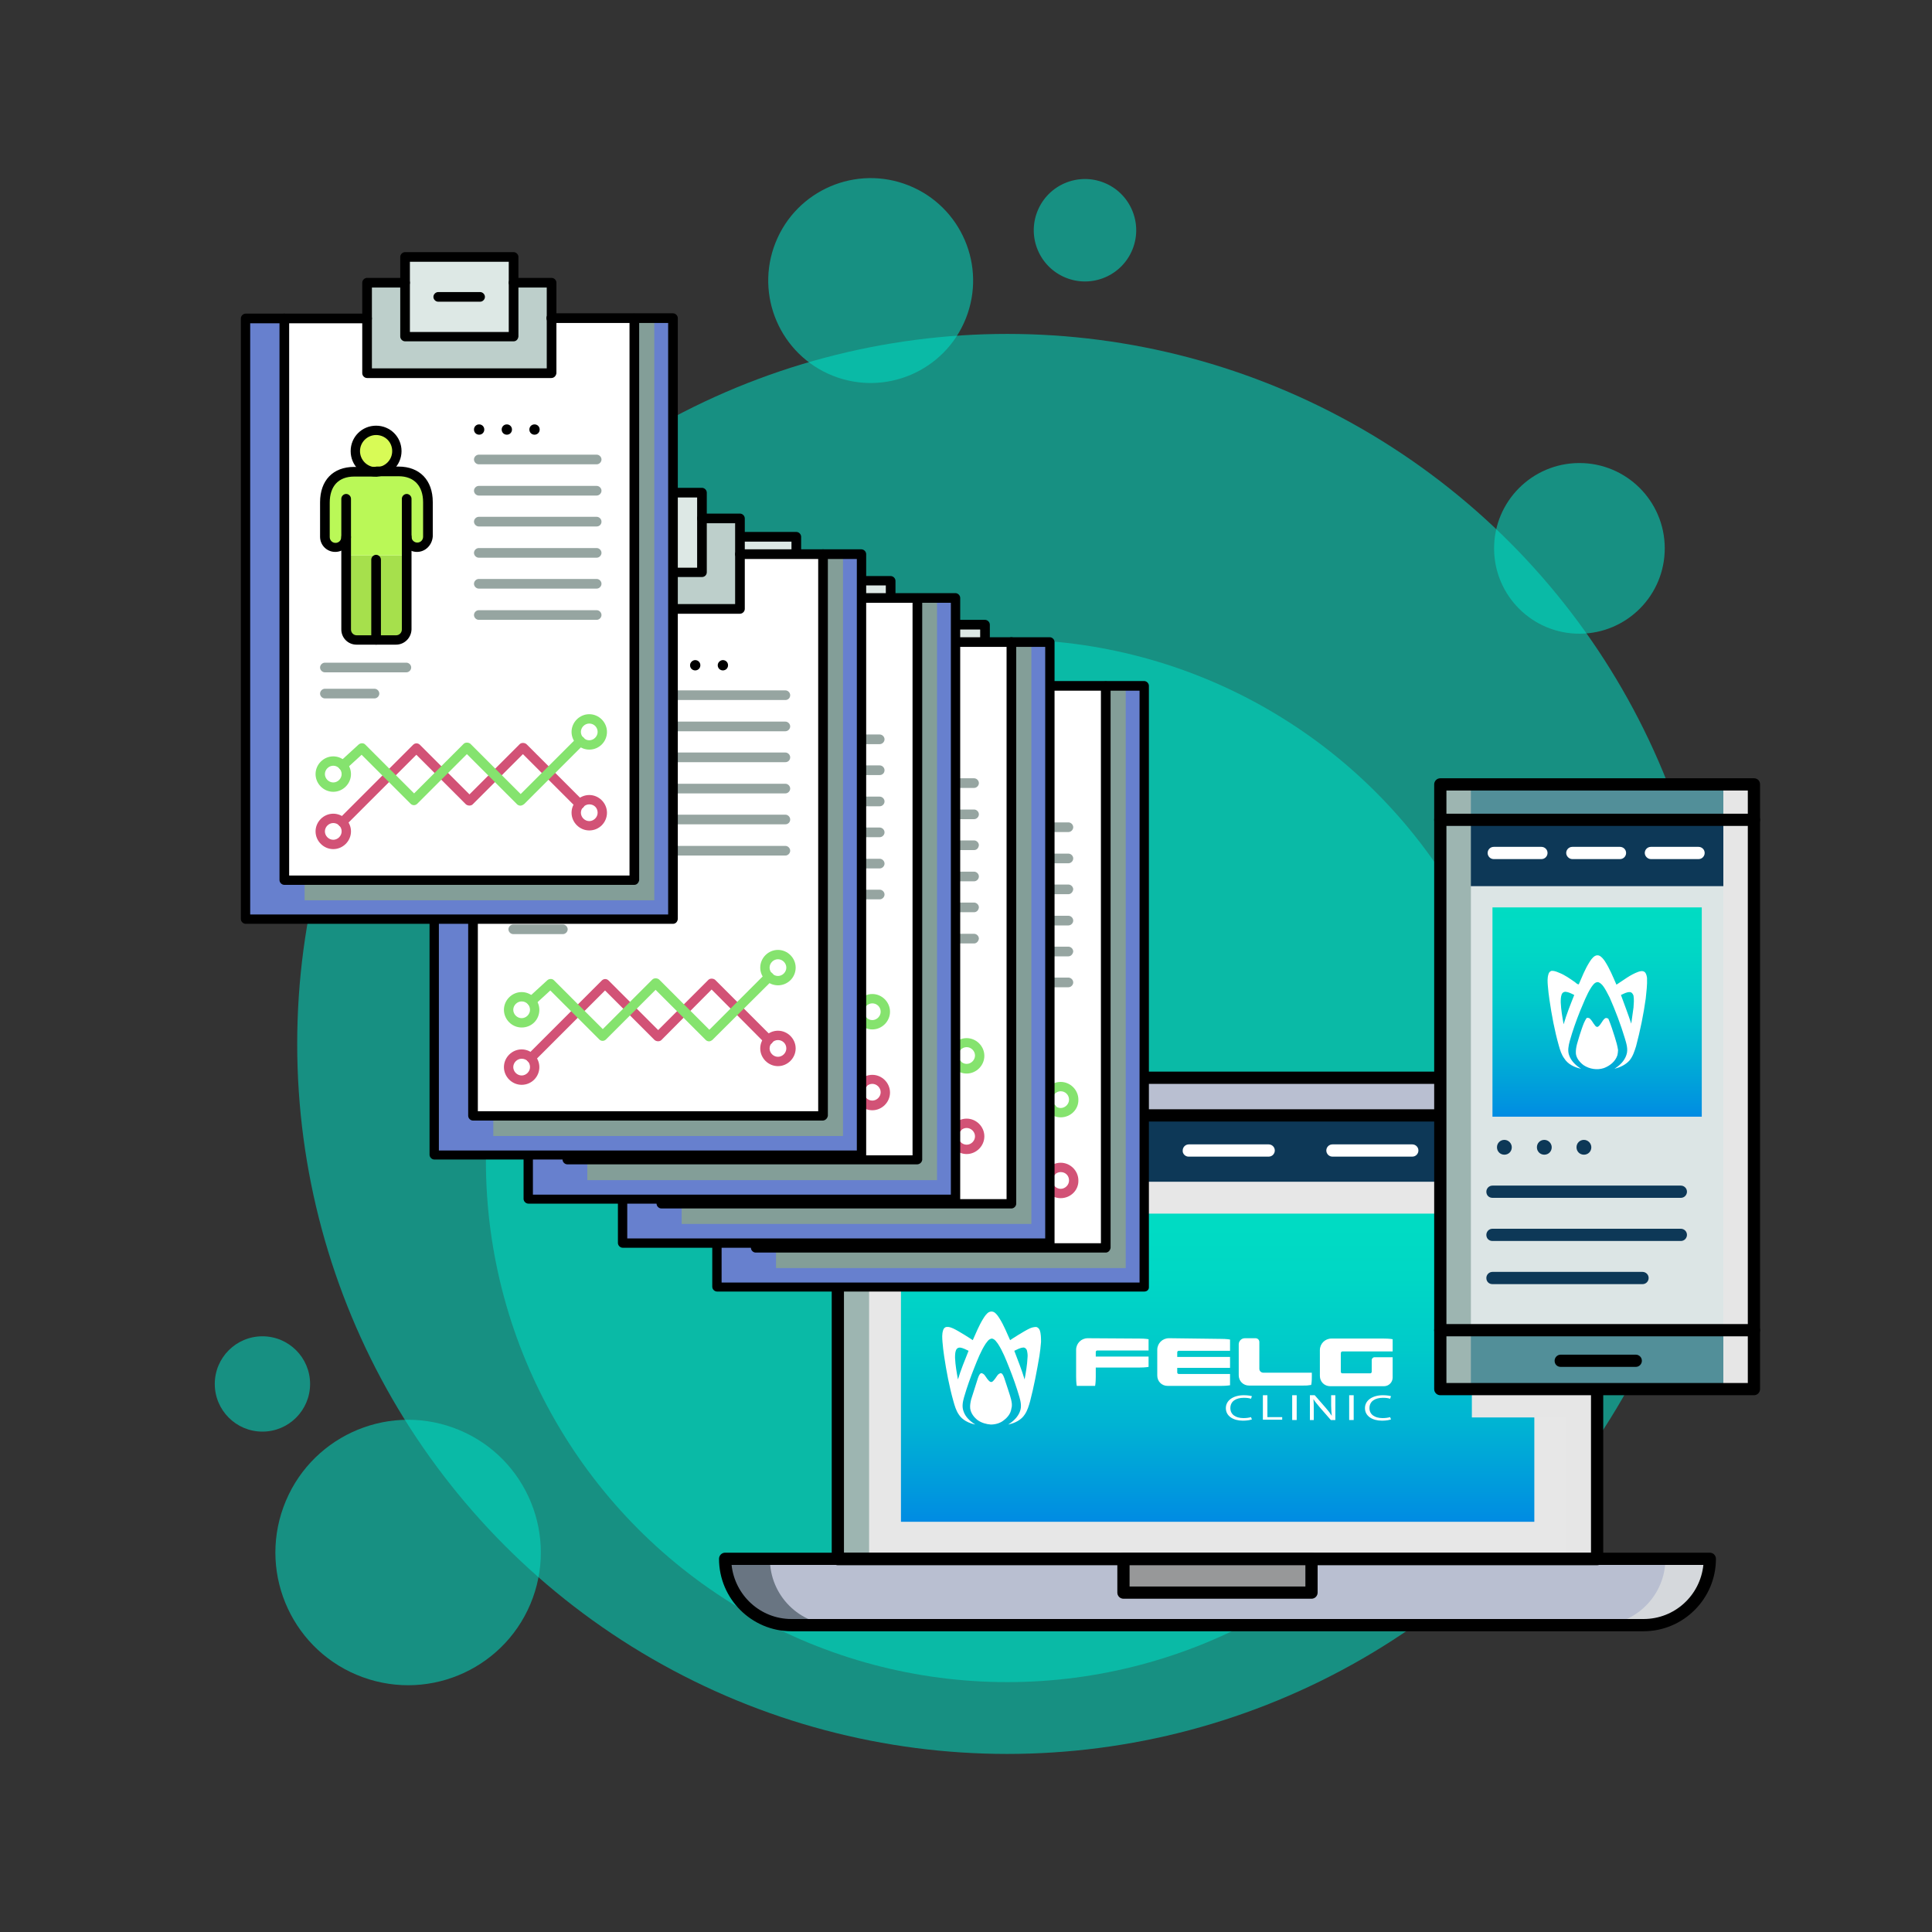 <?xml version="1.0" encoding="utf-8"?>
<!-- Generator: Adobe Illustrator 26.0.2, SVG Export Plug-In . SVG Version: 6.00 Build 0)  -->
<svg version="1.1" xmlns="http://www.w3.org/2000/svg" xmlns:xlink="http://www.w3.org/1999/xlink" x="0px" y="0px"
	 viewBox="0 0 600 600" style="enable-background:new 0 0 600 600;" xml:space="preserve">
<rect x="0" y="0" width="600" height="600" fill="#333333" stroke="none"/>
<style type="text/css">
	.st0{display:none;fill:#A05ED3;}
	.st1{fill:none;}
	.st2{opacity:0.55;fill:#00DCC3;}
	.st3{fill:#B9BFD1;}
	.st4{fill:#697582;}
	.st5{fill:#D5D8DC;}
	.st6{fill:#979899;}
	.st7{fill:#E7E7E7;}
	.st8{fill:#0D3857;}
	.st9{fill:url(#SVGID_1_);}
	.st10{fill:#FFFFFF;}
	.st11{fill:#9DB5B1;}
	.st12{fill:#E6E6E6;}
	.st13{fill:#DCE5E5;}
	.st14{fill:#528F99;}
	.st15{fill:url(#SVGID_00000147941699048687587020000012477203243981809818_);}
	.st16{fill:#6780CE;}
	.st17{fill:#839E98;}
	.st18{fill:#BDCFCB;}
	.st19{fill:#DDE8E5;}
	.st20{fill:#96A5A1;}
	.st21{fill:#D25276;}
	.st22{fill:#85E36E;}
	.st23{fill:#F6E1BA;}
	.st24{fill:#A6E04C;}
	.st25{fill:#BAF857;}
	.st26{fill:#D8FB56;}
</style>
<g id="Layer_1">
	<g id="Background">
		<rect class="st0" width="600" height="600"/>
		<rect class="st1" width="600" height="600"/>
	</g>
</g>
<g id="chmury">
	<g>
		<circle class="st2" cx="312.8" cy="324.2" r="220.5"/>
		<circle class="st2" cx="312.8" cy="360.5" r="161.9"/>
		
			<ellipse transform="matrix(1 -3.366493e-03 3.366493e-03 1 -0.57 1.652)" class="st2" cx="490.5" cy="170.3" rx="26.5" ry="26.5"/>
		<g>
			
				<ellipse transform="matrix(0.371 -0.929 0.929 0.371 89.107 305.888)" class="st2" cx="270.3" cy="87.2" rx="31.8" ry="31.8"/>
			
				<ellipse transform="matrix(0.371 -0.929 0.929 0.371 145.447 357.92)" class="st2" cx="336.9" cy="71.6" rx="15.9" ry="15.9"/>
		</g>
		<g>
			
				<ellipse transform="matrix(0.342 -0.94 0.94 0.342 -369.821 436.234)" class="st2" cx="126.6" cy="482.2" rx="41.2" ry="41.2"/>
			<circle class="st2" cx="81.5" cy="429.8" r="14.8"/>
		</g>
	</g>
</g>
<g id="grafiki">
	<g id="urzadzenia">
		<g>
			<g>
				<path class="st3" d="M225.2,484.1c0,11.4,9.2,20.6,20.6,20.6h264.6c11.4,0,20.6-9.2,20.6-20.6H225.2z"/>
				<path class="st4" d="M239.1,484.1h-13.8c0,11.4,9.2,20.6,20.6,20.6h13.8C248.3,504.7,239.1,495.5,239.1,484.1z"/>
				<path class="st5" d="M517.2,484.1H531c0,11.4-9.2,20.6-20.6,20.6h-13.8C507.9,504.7,517.2,495.5,517.2,484.1z"/>
				<rect x="348.9" y="484.1" class="st6" width="58" height="9.8"/>
			</g>
			<g>
				<rect x="260.2" y="346.4" class="st7" width="235.8" height="137.7"/>
				<rect x="260.2" y="334.7" class="st3" width="235.8" height="11.7"/>
			</g>
			<rect x="260.2" y="346.4" class="st8" width="235.8" height="20.6"/>
			<linearGradient id="SVGID_1_" gradientUnits="userSpaceOnUse" x1="378.201" y1="472.618" x2="378.201" y2="376.904">
				<stop  offset="0" style="stop-color:#008BE3"/>
				<stop  offset="6.304055e-02" style="stop-color:#0094DF"/>
				<stop  offset="0.315" style="stop-color:#00B3D3"/>
				<stop  offset="0.561" style="stop-color:#00CACA"/>
				<stop  offset="0.793" style="stop-color:#00D7C5"/>
				<stop  offset="1" style="stop-color:#00DCC3"/>
			</linearGradient>
			<rect x="279.8" y="376.9" class="st9" width="196.7" height="95.7"/>
			<g>
				<g>
					<path class="st10" d="M388.8,440.8c-0.5,0.2-1.5,0.4-2.8,0.4c-3,0-5.3-1.4-5.3-3.9c0-2.4,2.3-4,5.6-4c1.3,0,2.2,0.2,2.5,0.3
						l-0.3,0.8c-0.5-0.2-1.3-0.3-2.2-0.3c-2.5,0-4.2,1.1-4.2,3.2c0,1.9,1.5,3.1,4.1,3.1c0.8,0,1.7-0.1,2.3-0.3L388.8,440.8z"/>
					<path class="st10" d="M392.2,433.3h1.4v6.8h4.6v0.8h-6V433.3z"/>
					<path class="st10" d="M402.7,433.3v7.7h-1.4v-7.7H402.7z"/>
					<path class="st10" d="M406.8,441v-7.7h1.5l3.4,3.9c0.8,0.9,1.4,1.7,1.9,2.5l0,0c-0.1-1-0.2-2-0.2-3.2v-3.2h1.3v7.7h-1.4
						l-3.4-3.9c-0.7-0.9-1.5-1.7-2-2.6l0,0c0.1,1,0.1,1.9,0.1,3.2v3.3H406.8z"/>
					<path class="st10" d="M420.4,433.3v7.7H419v-7.7H420.4z"/>
					<path class="st10" d="M432,440.8c-0.5,0.2-1.5,0.4-2.8,0.4c-3,0-5.3-1.4-5.3-3.9c0-2.4,2.3-4,5.6-4c1.3,0,2.2,0.2,2.5,0.3
						l-0.3,0.8c-0.5-0.2-1.3-0.3-2.2-0.3c-2.5,0-4.2,1.1-4.2,3.2c0,1.9,1.5,3.1,4.1,3.1c0.8,0,1.7-0.1,2.3-0.3L432,440.8z"/>
				</g>
				<g>
					<path class="st10" d="M363.5,415.6L363.5,415.6l-0.5,0c-2,0-3.6,1.6-3.6,3.6v8c0,1.8,1.4,3.2,3.2,3.2l16.6,0
						c1.9,0,2.8-0.2,2.8-0.2v-3.5h-15.9c-0.3,0-0.5-0.2-0.5-0.5v-1.4l16.4,0v-3.4l-16.4,0v-1.4c0-0.3,0.2-0.5,0.5-0.5h15.9v-3.5
						c0,0-1-0.2-2.8-0.2L363.5,415.6z M337.8,415.6c-2,0-3.6,1.6-3.6,3.6l0,8.4c0,1.9,0.2,2.8,0.2,2.8h5.7c0,0,0.2-1,0.2-2.8v-2.9
						l13.6,0c1.9,0,2.8-0.2,2.8-0.2v-3.2h-16.4v-1.4c0-0.3,0.2-0.5,0.5-0.5h15.9v-2.9v-0.4v-0.2c0,0-1-0.2-2.8-0.2L337.8,415.6z
						 M391.1,425.1v-8.3c0-0.7-0.5-1.2-1.2-1.2h-3.3c-1.1,0-1.9,0.9-1.9,1.9v9.6c0,1.8,1.4,3.2,3.2,3.2l16.6,0c0.8,0,1.5,0,2-0.1
						c0.3,0,0.5-0.1,0.7-0.1c0.1-0.4,0.2-1.2,0.2-2.6v-1.2h-14.8C391.7,426.4,391.1,425.8,391.1,425.1z M416.9,419.7h15.6v-3.8
						c0,0-1-0.2-2.8-0.2h-16.2c-2,0-3.6,1.6-3.6,3.6v8c0,1.8,1.4,3.2,3.2,3.2l16.4,0h0.3c1.5,0,2.7-1.2,2.7-2.7v-6.3h-5.6
						c-0.5,0-0.9,0.4-0.9,0.9v3.6c0,0.3-0.2,0.5-0.5,0.5h-8.6c-0.3,0-0.5-0.2-0.5-0.5v-5.6C416.4,419.9,416.6,419.7,416.9,419.7z"/>
					<path class="st10" d="M314,434.6c-0.2-1-1.7-5.3-2.1-6.6c-0.7-2-1.2-1.6-1.7-1.3c-0.5,0.3-1,1.4-1.6,2
						c-0.2,0.2-0.4,0.5-0.8,0.5c-0.3,0-0.6-0.3-0.8-0.5c-0.6-0.6-1.1-1.7-1.6-2c-0.5-0.3-1-0.7-1.7,1.3c-0.4,1.2-1.8,5.6-2.1,6.6
						c-0.2,0.9-0.4,1.8-0.3,2.8c0.2,1.5,1.2,2.8,2.4,3.7c1.2,0.8,2.6,1.2,4,1.3c1.4,0,2.9-0.4,4-1.3c1.2-0.9,2.2-2.1,2.4-3.7
						C314.4,436.4,314.2,435.5,314,434.6z"/>
					<path class="st10" d="M322.9,413.1c-0.2-0.5-0.6-0.9-1.1-1c-0.7,0-1.5,0.2-2.1,0.5c-1.7,0.8-5.6,3.3-6,3.6
						c-1-2.2-1.9-4.5-3.2-6.6c-0.5-0.8-1-1.6-1.8-2.1c-0.2-0.1-0.5-0.2-0.8-0.2c-0.3,0-0.5,0.1-0.8,0.2c-0.8,0.5-1.3,1.3-1.8,2.1
						c-1.3,2.1-2.2,4.4-3.2,6.6c-0.4-0.3-4.3-2.8-6-3.6c-0.7-0.3-1.4-0.6-2.1-0.5c-0.5,0-1,0.5-1.1,1c-0.4,1.2-0.3,2.4-0.2,3.7
						c0.1,1.4,0.3,2.9,0.5,4.3c0.7,4.7,1.6,9.5,2.9,14.1c0.4,1.4,0.8,2.8,1.6,4c1.1,1.8,3.2,2.8,5.2,3.2c-1.6-1-3.1-2.3-3.7-4.2
						c-0.5-1.4-0.2-2.9,0.2-4.3c0.9-3.1,2-6.2,3.2-9.2c1-2.5,2-5.1,3.5-7.4c0.5-0.7,0.9-1.2,1.3-1.4c0.2-0.1,0.5-0.2,0.6-0.2
						c0.2,0,0.4,0.1,0.6,0.2c0.4,0.2,0.8,0.7,1.3,1.4c1.5,2.3,2.5,4.9,3.5,7.4c1.2,3,2.3,6.1,3.2,9.2c0.4,1.4,0.7,2.9,0.2,4.3
						c-0.6,1.8-2.1,3.2-3.7,4.2c2-0.4,4.1-1.4,5.2-3.2c0.8-1.2,1.2-2.6,1.6-4c1.2-4.6,2.1-9.4,2.9-14.1c0.2-1.4,0.4-2.8,0.5-4.3
						C323.3,415.5,323.3,414.2,322.9,413.1z M297.5,428.4c-0.4-2.2-0.8-4.4-0.9-6.7c0-0.8,0-1.7,0.3-2.4c0.2-0.5,0.6-0.8,1.2-0.8
						c1,0.1,1.8,0.6,2.7,1C299.6,422.5,298.4,425.4,297.5,428.4z M319.1,421.7c-0.1,2.2-0.5,4.5-0.9,6.7c-0.9-3-2.1-6-3.2-8.9
						c0.9-0.4,1.7-0.9,2.7-1c0.5-0.1,1,0.3,1.2,0.8C319.1,420.1,319.2,420.9,319.1,421.7z"/>
				</g>
			</g>
			<rect x="260.2" y="334.7" class="st11" width="9.7" height="149.5"/>
			<rect x="486.3" y="334.7" class="st12" width="9.7" height="149.5"/>
			<rect x="457.1" y="431.4" class="st12" width="38.9" height="8.8"/>
			<path class="st10" d="M279.8,359.2h24.8l0,0c1.1,0,1.9-0.9,1.9-1.9c0-1.1-0.9-1.9-1.9-1.9l0,0h-24.8l0,0c-1.1,0-1.9,0.9-1.9,1.9
				C277.9,358.3,278.8,359.2,279.8,359.2L279.8,359.2z"/>
			<path class="st10" d="M324.5,359.2h24.8l0,0c1.1,0,1.9-0.9,1.9-1.9c0-1.1-0.9-1.9-1.9-1.9l0,0h-24.8l0,0c-1.1,0-1.9,0.9-1.9,1.9
				C322.6,358.3,323.4,359.2,324.5,359.2L324.5,359.2z"/>
			<path class="st10" d="M369.1,359.2H394l0,0c1.1,0,1.9-0.9,1.9-1.9c0-1.1-0.9-1.9-1.9-1.9l0,0h-24.8l0,0c-1.1,0-1.9,0.9-1.9,1.9
				C367.2,358.3,368.1,359.2,369.1,359.2L369.1,359.2z"/>
			<path class="st10" d="M413.8,359.2h24.8l0,0c1.1,0,1.9-0.9,1.9-1.9c0-1.1-0.9-1.9-1.9-1.9l0,0h-24.8l0,0c-1.1,0-1.9,0.9-1.9,1.9
				C411.9,358.3,412.7,359.2,413.8,359.2L413.8,359.2z"/>
			<path d="M531,482.2H225.2c-1.1,0-1.9,0.9-1.9,1.9c0,12.4,10.1,22.5,22.5,22.5h264.6c12.4,0,22.5-10.1,22.5-22.5
				C532.9,483.1,532.1,482.2,531,482.2z M510.4,502.8H245.8c-9.7,0-17.6-7.4-18.6-16.8H529C528,495.5,520.1,502.8,510.4,502.8z"/>
			<path d="M496,332.8H260.2c-1.1,0-1.9,0.9-1.9,1.9v149.5c0,1.1,0.9,1.9,1.9,1.9H496c1.1,0,1.9-0.9,1.9-1.9V334.7
				C497.9,333.6,497.1,332.8,496,332.8z M494.1,482.2h-232V336.6h232V482.2z"/>
			<path d="M260.2,348.3H496l0,0c1.1,0,1.9-0.9,1.9-1.9c0-1.1-0.9-1.9-1.9-1.9l0,0H260.2l0,0c-1.1,0-1.9,0.9-1.9,1.9
				C258.3,347.5,259.1,348.3,260.2,348.3L260.2,348.3z"/>
			<path d="M407.3,482.2h-58.4c-1.1,0-1.9,0.9-1.9,1.9v10.5c0,1.1,0.9,1.9,1.9,1.9h58.4c1.1,0,1.9-0.9,1.9-1.9v-10.5
				C409.2,483.1,408.3,482.2,407.3,482.2z M405.4,492.7h-54.6V486h54.6V492.7z"/>
		</g>
		<g>
			<rect x="447.3" y="254.6" class="st13" width="97.4" height="158.5"/>
			<rect x="447.3" y="243.6" class="st14" width="97.4" height="11"/>
			<rect x="447.3" y="413.1" class="st14" width="97.4" height="18.3"/>
			<rect x="447.3" y="254.6" class="st8" width="97.4" height="20.6"/>
			<path class="st10" d="M463.9,266.8h14.8l0,0c1.1,0,1.9-0.9,1.9-1.9c0-1.1-0.9-1.9-1.9-1.9l0,0h-14.8l0,0c-1.1,0-1.9,0.9-1.9,1.9
				C462,265.9,462.8,266.8,463.9,266.8L463.9,266.8z"/>
			<path class="st10" d="M488.3,266.8h14.8l0,0c1.1,0,1.9-0.9,1.9-1.9c0-1.1-0.9-1.9-1.9-1.9l0,0h-14.8l0,0c-1.1,0-1.9,0.9-1.9,1.9
				C486.4,265.9,487.3,266.8,488.3,266.8L488.3,266.8z"/>
			<path class="st10" d="M512.7,266.8h14.8l0,0c1.1,0,1.9-0.9,1.9-1.9c0-1.1-0.9-1.9-1.9-1.9l0,0h-14.8l0,0c-1.1,0-1.9,0.9-1.9,1.9
				C510.8,265.9,511.7,266.8,512.7,266.8L512.7,266.8z"/>
			
				<linearGradient id="SVGID_00000046302153436368171140000011143276327696485254_" gradientUnits="userSpaceOnUse" x1="496.013" y1="346.876" x2="496.013" y2="281.847">
				<stop  offset="0" style="stop-color:#008BE3"/>
				<stop  offset="6.304055e-02" style="stop-color:#0094DF"/>
				<stop  offset="0.315" style="stop-color:#00B3D3"/>
				<stop  offset="0.561" style="stop-color:#00CACA"/>
				<stop  offset="0.793" style="stop-color:#00D7C5"/>
				<stop  offset="1" style="stop-color:#00DCC3"/>
			</linearGradient>
			
				<rect x="463.5" y="281.8" style="fill:url(#SVGID_00000046302153436368171140000011143276327696485254_);" width="65" height="65"/>
			<g>
				<path class="st10" d="M511.5,303.7c-0.1-0.6-0.2-1.3-0.7-1.8c-0.6-0.5-1.4-0.3-2-0.1c-2.5,0.9-4.6,2.6-6.8,4
					c-1.1-2.5-2.1-5-3.6-7.3c-0.4-0.6-0.9-1.2-1.5-1.6c-0.5-0.3-1.1-0.3-1.6,0c-0.8,0.5-1.3,1.3-1.8,2.1c-1.3,2.1-2.2,4.4-3.2,6.7
					c-0.5,0-0.8-0.4-1.2-0.7c-1.6-1.1-3.1-2.2-4.9-2.9c-0.7-0.3-1.4-0.6-2.2-0.6c-0.5,0-1,0.5-1.1,1c-0.4,1.2-0.3,2.5-0.2,3.7
					c0.1,1.4,0.3,2.9,0.5,4.3c0.7,4.8,1.6,9.6,2.9,14.2c0.4,1.4,0.8,2.8,1.7,4c1.1,1.8,3.2,2.8,5.2,3.2c-1.6-1-3.1-2.4-3.7-4.2
					c-0.5-1.4-0.2-2.9,0.2-4.4c0.9-3.2,2-6.3,3.2-9.3c1.1-2.5,2-5.1,3.5-7.4c0.5-0.7,1-1.5,1.9-1.6c0.6,0,1.1,0.5,1.5,0.9
					c1,1.2,1.6,2.6,2.3,3.9c1.8,4.1,3.4,8.3,4.7,12.6c0.5,1.7,1.1,3.5,0.5,5.2c-0.6,1.9-2.1,3.3-3.7,4.3c1.7-0.4,3.4-1.2,4.6-2.5
					c1.1-1.3,1.6-2.9,2.1-4.5c1.3-4.9,2.3-9.8,3-14.8C511.3,308,511.6,305.9,511.5,303.7z M485.6,318.1c-0.4-2.2-0.8-4.5-0.9-6.8
					c0-0.8,0-1.7,0.3-2.5c0.2-0.5,0.6-0.8,1.2-0.8c1,0.1,1.9,0.6,2.7,1C487.7,312,486.5,315,485.6,318.1z M507.3,312.9
					c-0.2,1.7-0.5,3.3-0.7,5c-1-3-2.1-5.9-3.2-8.9c0.9-0.4,1.7-0.9,2.7-0.9c0.6,0,1,0.5,1.2,1.1
					C507.5,310.4,507.4,311.6,507.3,312.9z"/>
				<path class="st10" d="M492.8,316.1c0.3,0,0.7,0,0.9,0.2c0.7,0.6,1,1.4,1.6,2.1c0.2,0.3,0.5,0.6,0.9,0.5c1-0.6,1.3-1.9,2.2-2.6
					c0.4-0.3,0.8-0.1,1.1,0.1c0.8,1.9,1.4,3.8,2,5.7c0.4,1.3,0.8,2.6,1,4c0,0.5-0.1,1.1-0.2,1.6c-0.6,1.9-2.3,3.3-4.2,4
					c-2.1,0.7-4.5,0.3-6.3-0.9c-1.2-0.9-2.3-2.2-2.4-3.7c-0.1-2,0.7-3.9,1.2-5.7c0.4-1.2,0.8-2.5,1.3-3.7
					C492.2,317.1,492.4,316.6,492.8,316.1L492.8,316.1z"/>
			</g>
			<g>
				<path class="st8" d="M463.5,372H522l0,0c1.1,0,1.9-0.9,1.9-1.9c0-1.1-0.9-1.9-1.9-1.9l0,0h-58.5l0,0c-1.1,0-1.9,0.9-1.9,1.9
					C461.6,371.2,462.4,372,463.5,372L463.5,372z"/>
				<path class="st8" d="M463.5,385.4H522l0,0c1.1,0,1.9-0.9,1.9-1.9c0-1.1-0.9-1.9-1.9-1.9l0,0h-58.5l0,0c-1.1,0-1.9,0.9-1.9,1.9
					C461.6,384.6,462.4,385.4,463.5,385.4L463.5,385.4z"/>
				<path class="st8" d="M463.5,398.8h46.6l0,0c1.1,0,1.9-0.9,1.9-1.9c0-1.1-0.9-1.9-1.9-1.9l0,0h-46.6l0,0c-1.1,0-1.9,0.9-1.9,1.9
					C461.6,398,462.4,398.8,463.5,398.8L463.5,398.8z"/>
				<path class="st8" d="M469.5,356.3c0,1.3-1,2.3-2.3,2.3s-2.3-1-2.3-2.3c0-1.3,1-2.3,2.3-2.3S469.5,355.1,469.5,356.3z"/>
				<path class="st8" d="M481.9,356.3c0,1.3-1,2.3-2.3,2.3s-2.3-1-2.3-2.3c0-1.3,1-2.3,2.3-2.3S481.9,355.1,481.9,356.3z"/>
				<path class="st8" d="M494.2,356.3c0,1.3-1,2.3-2.3,2.3s-2.3-1-2.3-2.3c0-1.3,1-2.3,2.3-2.3S494.2,355.1,494.2,356.3z"/>
			</g>
			<rect x="447.3" y="243.6" class="st11" width="9.5" height="187.8"/>
			<rect x="535.2" y="243.6" class="st12" width="9.5" height="187.8"/>
			<path d="M447.3,256.5h97.4l0,0c1.1,0,1.9-0.9,1.9-1.9c0-1.1-0.9-1.9-1.9-1.9l0,0h-97.4l0,0c-1.1,0-1.9,0.9-1.9,1.9
				C445.4,255.6,446.2,256.5,447.3,256.5L447.3,256.5z"/>
			<path d="M484.7,424.5h23.3l0,0c1.1,0,1.9-0.9,1.9-1.9c0-1.1-0.9-1.9-1.9-1.9l0,0h-23.3l0,0c-1.1,0-1.9,0.9-1.9,1.9
				C482.8,423.7,483.6,424.5,484.7,424.5L484.7,424.5z"/>
			<path d="M447.3,415h97.4l0,0c1.1,0,1.9-0.9,1.9-1.9c0-1.1-0.9-1.9-1.9-1.9l0,0h-97.4l0,0c-1.1,0-1.9,0.9-1.9,1.9
				C445.4,414.2,446.2,415,447.3,415L447.3,415z"/>
			<path d="M544.7,241.7h-97.4c-1.1,0-1.9,0.9-1.9,1.9v187.8c0,1.1,0.9,1.9,1.9,1.9h97.4c1.1,0,1.9-0.9,1.9-1.9V243.6
				C546.6,242.5,545.8,241.7,544.7,241.7z M542.8,245.5v184h-93.6v-184H542.8z"/>
		</g>
	</g>
	<g id="dokumentacja">
		<g>
			<rect x="222.7" y="213.1" class="st16" width="132.7" height="186.6"/>
			<rect x="241" y="213.1" class="st17" width="108.6" height="180.7"/>
			<rect x="234.7" y="213.1" class="st10" width="108.6" height="174.4"/>
			<rect x="260.4" y="202" class="st18" width="57" height="28.2"/>
			<rect x="276.8" y="202" class="st18" width="33.7" height="21.3"/>
			<rect x="272.2" y="194.2" class="st19" width="33.7" height="24.5"/>
			<g>
				<path d="M355.4,401.1H222.7c-0.8,0-1.5-0.7-1.5-1.5V213.1c0-0.8,0.7-1.5,1.5-1.5h37.7c0.8,0,1.5,0.7,1.5,1.5s-0.7,1.5-1.5,1.5
					h-36.3v183.7h129.8V214.5h-36.3c-0.8,0-1.5-0.7-1.5-1.5s0.7-1.5,1.5-1.5h37.7c0.8,0,1.5,0.7,1.5,1.5v186.6
					C356.9,400.5,356.2,401.1,355.4,401.1z"/>
				<path d="M343.4,389H234.7c-0.8,0-1.5-0.7-1.5-1.5V213.1c0-0.8,0.7-1.5,1.5-1.5s1.5,0.7,1.5,1.5v173h105.7v-173
					c0-0.8,0.7-1.5,1.5-1.5s1.5,0.7,1.5,1.5v174.4C344.8,388.3,344.2,389,343.4,389z"/>
				<path d="M317.7,231.6h-57.2c-0.8,0-1.5-0.7-1.5-1.5V202c0-0.8,0.7-1.5,1.5-1.5h11.8c0.8,0,1.5,0.7,1.5,1.5s-0.7,1.5-1.5,1.5
					h-10.3v25.1h54.3v-25.1h-10.3c-0.8,0-1.5-0.7-1.5-1.5s0.7-1.5,1.5-1.5h11.8c0.8,0,1.5,0.7,1.5,1.5v28.1
					C319.1,230.9,318.5,231.6,317.7,231.6z"/>
				<path d="M305.9,220.2h-33.7c-0.8,0-1.5-0.7-1.5-1.5V194c0-0.8,0.7-1.5,1.5-1.5h33.7c0.8,0,1.5,0.7,1.5,1.5v24.7
					C307.3,219.6,306.7,220.2,305.9,220.2z M273.7,217.3h30.7v-21.8h-30.7V217.3z"/>
				<path d="M295.5,207.8h-13c-0.8,0-1.5-0.7-1.5-1.5c0-0.8,0.7-1.5,1.5-1.5h13c0.8,0,1.5,0.7,1.5,1.5
					C297,207.2,296.3,207.8,295.5,207.8z"/>
				<path class="st20" d="M331.8,258.4h-36.6c-0.8,0-1.5-0.7-1.5-1.5s0.7-1.5,1.5-1.5h36.6c0.8,0,1.5,0.7,1.5,1.5
					S332.6,258.4,331.8,258.4z"/>
				<path class="st20" d="M331.8,268.1h-36.6c-0.8,0-1.5-0.7-1.5-1.5s0.7-1.5,1.5-1.5h36.6c0.8,0,1.5,0.7,1.5,1.5
					S332.6,268.1,331.8,268.1z"/>
				<path class="st20" d="M331.8,277.7h-36.6c-0.8,0-1.5-0.7-1.5-1.5c0-0.8,0.7-1.5,1.5-1.5h36.6c0.8,0,1.5,0.7,1.5,1.5
					C333.2,277,332.6,277.7,331.8,277.7z"/>
				<path class="st20" d="M331.8,287.4h-36.6c-0.8,0-1.5-0.7-1.5-1.5s0.7-1.5,1.5-1.5h36.6c0.8,0,1.5,0.7,1.5,1.5
					S332.6,287.4,331.8,287.4z"/>
				<path class="st20" d="M331.8,297h-36.6c-0.8,0-1.5-0.7-1.5-1.5c0-0.8,0.7-1.5,1.5-1.5h36.6c0.8,0,1.5,0.7,1.5,1.5
					C333.2,296.3,332.6,297,331.8,297z"/>
				<path class="st20" d="M331.8,306.6h-36.6c-0.8,0-1.5-0.7-1.5-1.5s0.7-1.5,1.5-1.5h36.6c0.8,0,1.5,0.7,1.5,1.5
					S332.6,306.6,331.8,306.6z"/>
				<path class="st20" d="M272.6,323h-25.3c-0.8,0-1.5-0.7-1.5-1.5c0-0.8,0.7-1.5,1.5-1.5h25.3c0.8,0,1.5,0.7,1.5,1.5
					C274.1,322.3,273.4,323,272.6,323z"/>
				<path class="st20" d="M262.7,331h-15.4c-0.8,0-1.5-0.7-1.5-1.5s0.7-1.5,1.5-1.5h15.4c0.8,0,1.5,0.7,1.5,1.5S263.5,331,262.7,331
					z"/>
				<path d="M293.6,247.6c0,0.9,0.7,1.6,1.6,1.6c0.9,0,1.6-0.7,1.6-1.6c0-0.9-0.7-1.6-1.6-1.6C294.3,246,293.6,246.7,293.6,247.6z"
					/>
				<path d="M302.2,247.6c0,0.9,0.7,1.6,1.6,1.6c0.9,0,1.6-0.7,1.6-1.6c0-0.9-0.7-1.6-1.6-1.6C302.9,246,302.2,246.7,302.2,247.6z"
					/>
				<path d="M310.8,247.6c0,0.9,0.7,1.6,1.6,1.6c0.9,0,1.6-0.7,1.6-1.6c0-0.9-0.7-1.6-1.6-1.6C311.5,246,310.8,246.7,310.8,247.6z"
					/>
			</g>
			<path class="st21" d="M252.7,370.9c-0.4,0-0.7-0.1-1-0.4c-0.6-0.6-0.6-1.5,0-2.1l23-23c0.6-0.6,1.5-0.6,2.1,0l15.4,15.4
				l15.6-15.6c0.5-0.5,1.5-0.5,2.1,0l17.6,17.6c0.6,0.6,0.6,1.5,0,2.1c-0.6,0.6-1.5,0.6-2.1,0l-16.6-16.6L293.2,364
				c-0.5,0.5-1.5,0.5-2.1,0l-15.4-15.4l-22,22C253.5,370.8,253.1,370.9,252.7,370.9z"/>
			<path class="st21" d="M249.9,377.9c-3,0-5.5-2.5-5.5-5.5c0-3,2.5-5.5,5.5-5.5c3,0,5.5,2.5,5.5,5.5
				C255.4,375.4,252.9,377.9,249.9,377.9z M249.9,369.8c-1.4,0-2.6,1.2-2.6,2.6c0,1.4,1.2,2.6,2.6,2.6c1.4,0,2.6-1.2,2.6-2.6
				C252.5,370.9,251.3,369.8,249.9,369.8z"/>
			<g>
				<path class="st22" d="M308,364.4c-0.4,0-0.8-0.2-1-0.4l-15.6-15.6L276,363.7c-0.6,0.6-1.5,0.6-2.1,0l-15.2-15.2l-4.8,4.4
					c-0.6,0.5-1.5,0.5-2.1-0.1c-0.5-0.6-0.5-1.5,0.1-2.1l5.9-5.4c0.6-0.5,1.5-0.5,2,0l15.2,15.2l15.4-15.4c0.5-0.5,1.5-0.5,2.1,0
					l15.6,15.6l17.5-17.5c0.6-0.6,1.5-0.6,2.1,0c0.6,0.6,0.6,1.5,0,2.1L309.1,364C308.8,364.2,308.4,364.4,308,364.4z"/>
				<path class="st22" d="M249.9,360.1c-3,0-5.5-2.5-5.5-5.5c0-3,2.5-5.5,5.5-5.5c3,0,5.5,2.5,5.5,5.5
					C255.4,357.6,252.9,360.1,249.9,360.1z M249.9,352c-1.4,0-2.6,1.2-2.6,2.6c0,1.4,1.2,2.6,2.6,2.6c1.4,0,2.6-1.2,2.6-2.6
					C252.5,353.2,251.3,352,249.9,352z"/>
				<path class="st22" d="M329.4,347c-3,0-5.5-2.5-5.5-5.5c0-3,2.5-5.5,5.5-5.5c3,0,5.5,2.5,5.5,5.5C335,344.5,332.5,347,329.4,347z
					 M329.4,338.9c-1.4,0-2.6,1.2-2.6,2.6s1.2,2.6,2.6,2.6c1.4,0,2.6-1.2,2.6-2.6S330.9,338.9,329.4,338.9z"/>
			</g>
			<path class="st21" d="M329.4,372.1c-3,0-5.5-2.5-5.5-5.5c0-3,2.5-5.5,5.5-5.5c3,0,5.5,2.5,5.5,5.5
				C335,369.6,332.5,372.1,329.4,372.1z M329.4,364c-1.4,0-2.6,1.2-2.6,2.6c0,1.4,1.2,2.6,2.6,2.6c1.4,0,2.6-1.2,2.6-2.6
				C332,365.1,330.9,364,329.4,364z"/>
			<path class="st23" d="M269.7,254.3c0-3.6-2.9-6.4-6.4-6.4c-3.6,0-6.4,2.9-6.4,6.4c0,3.6,2.9,6.4,6.4,6.4
				C266.8,260.7,269.7,257.8,269.7,254.3z"/>
			<path class="st24" d="M253.8,309.7L253.8,309.7c0,1.8,1.4,3.2,3.2,3.2h12.3c1.8,0,3.2-1.4,3.2-3.2v0v-23h-18.8V309.7z"/>
			<path class="st25" d="M270.1,260.7h-13.7c-6,0-9.1,3.9-9.1,9.5c0,4.1,0,10.7,0,10.7c0,1.8,1.5,3.3,3.3,3.3c1.8,0,3.3-1.5,3.3-3.3
				v5.8h18.8v-5.8c0,1.8,1.5,3.3,3.3,3.3c1.8,0,3.3-1.5,3.3-3.3c0,0,0-6.6,0-10.7C279.2,264.6,276.1,260.7,270.1,260.7z"/>
			<g>
				<path class="st26" d="M269.7,254.3c0-3.6-2.9-6.4-6.4-6.4c-3.6,0-6.4,2.9-6.4,6.4c0,3.6,2.9,6.4,6.4,6.4
					C266.8,260.7,269.7,257.8,269.7,254.3z"/>
				<path d="M263.2,262.2c-4.4,0-7.9-3.5-7.9-7.9c0-4.4,3.5-7.9,7.9-7.9c4.4,0,7.9,3.5,7.9,7.9C271.1,258.6,267.6,262.2,263.2,262.2
					z M263.2,249.3c-2.7,0-5,2.2-5,5c0,2.7,2.2,5,5,5c2.7,0,5-2.2,5-5C268.2,251.5,266,249.3,263.2,249.3z"/>
				<path d="M269.4,314.4h-12.3c-2.6,0-4.7-2.1-4.7-4.7v-40.6c0-0.8,0.7-1.5,1.5-1.5c0.8,0,1.5,0.7,1.5,1.5v40.6
					c0,1,0.8,1.8,1.8,1.8h12.3c1,0,1.8-0.8,1.8-1.8v-40.6c0-0.8,0.7-1.5,1.5-1.5s1.5,0.7,1.5,1.5v40.6
					C274.1,312.3,272,314.4,269.4,314.4z"/>
				<path d="M275.9,285.6c-2.6,0-4.7-2.1-4.7-4.7c0-0.8,0.7-1.5,1.5-1.5s1.5,0.7,1.5,1.5c0,1,0.8,1.8,1.8,1.8c1,0,1.8-0.8,1.8-1.8
					v-10.7c0-5.1-2.8-8.1-7.6-8.1h-6.8c-0.8,0-1.5-0.7-1.5-1.5c0-0.8,0.7-1.5,1.5-1.5h6.8c6.5,0,10.6,4.2,10.6,11v10.7
					C280.6,283.5,278.5,285.6,275.9,285.6z"/>
				<path d="M250.6,285.6c-2.6,0-4.7-2.1-4.7-4.7v-10.7c0-6.8,4-11,10.6-11h6.8c0.8,0,1.5,0.7,1.5,1.5c0,0.8-0.7,1.5-1.5,1.5h-6.8
					c-4.8,0-7.6,2.9-7.6,8.1v10.7c0,1,0.8,1.8,1.8,1.8c1,0,1.8-0.8,1.8-1.8c0-0.8,0.7-1.5,1.5-1.5c0.8,0,1.5,0.7,1.5,1.5
					C255.3,283.5,253.2,285.6,250.6,285.6z"/>
				<path d="M263.2,314.4c-0.8,0-1.5-0.7-1.5-1.5V288c0-0.8,0.7-1.5,1.5-1.5s1.5,0.7,1.5,1.5v24.9
					C264.7,313.7,264,314.4,263.2,314.4z"/>
			</g>
		</g>
		<g>
			<rect x="193.4" y="199.4" class="st16" width="132.7" height="186.6"/>
			<rect x="211.7" y="199.4" class="st17" width="108.6" height="180.7"/>
			<rect x="205.4" y="199.4" class="st10" width="108.6" height="174.4"/>
			<rect x="231.1" y="188.4" class="st18" width="57" height="28.2"/>
			<rect x="247.5" y="188.4" class="st18" width="33.7" height="21.3"/>
			<rect x="242.9" y="180.6" class="st19" width="33.7" height="24.5"/>
			<g>
				<path d="M326.1,387.5H193.4c-0.8,0-1.5-0.7-1.5-1.5V199.4c0-0.8,0.7-1.5,1.5-1.5h37.7c0.8,0,1.5,0.7,1.5,1.5
					c0,0.8-0.7,1.5-1.5,1.5h-36.3v183.7h129.8V200.9h-36.3c-0.8,0-1.5-0.7-1.5-1.5c0-0.8,0.7-1.5,1.5-1.5h37.7
					c0.8,0,1.5,0.7,1.5,1.5V386C327.6,386.8,326.9,387.5,326.1,387.5z"/>
				<path d="M314.1,375.3H205.4c-0.8,0-1.5-0.7-1.5-1.5V199.4c0-0.8,0.7-1.5,1.5-1.5c0.8,0,1.5,0.7,1.5,1.5v173h105.7v-173
					c0-0.8,0.7-1.5,1.5-1.5c0.8,0,1.5,0.7,1.5,1.5v174.4C315.6,374.6,314.9,375.3,314.1,375.3z"/>
				<path d="M288.4,217.9h-57.2c-0.8,0-1.5-0.7-1.5-1.5v-28.1c0-0.8,0.7-1.5,1.5-1.5h11.8c0.8,0,1.5,0.7,1.5,1.5
					c0,0.8-0.7,1.5-1.5,1.5h-10.3V215h54.3v-25.1h-10.3c-0.8,0-1.5-0.7-1.5-1.5c0-0.8,0.7-1.5,1.5-1.5h11.8c0.8,0,1.5,0.7,1.5,1.5
					v28.1C289.9,217.3,289.2,217.9,288.4,217.9z"/>
				<path d="M276.6,206.6h-33.7c-0.8,0-1.5-0.7-1.5-1.5v-24.7c0-0.8,0.7-1.5,1.5-1.5h33.7c0.8,0,1.5,0.7,1.5,1.5v24.7
					C278.1,205.9,277.4,206.6,276.6,206.6z M244.4,203.6h30.7v-21.8h-30.7V203.6z"/>
				<path d="M266.2,194.2h-13c-0.8,0-1.5-0.7-1.5-1.5c0-0.8,0.7-1.5,1.5-1.5h13c0.8,0,1.5,0.7,1.5,1.5
					C267.7,193.5,267.1,194.2,266.2,194.2z"/>
				<path class="st20" d="M302.5,244.7h-36.6c-0.8,0-1.5-0.7-1.5-1.5s0.7-1.5,1.5-1.5h36.6c0.8,0,1.5,0.7,1.5,1.5
					S303.3,244.7,302.5,244.7z"/>
				<path class="st20" d="M302.5,254.4h-36.6c-0.8,0-1.5-0.7-1.5-1.5s0.7-1.5,1.5-1.5h36.6c0.8,0,1.5,0.7,1.5,1.5
					S303.3,254.4,302.5,254.4z"/>
				<path class="st20" d="M302.5,264h-36.6c-0.8,0-1.5-0.7-1.5-1.5c0-0.8,0.7-1.5,1.5-1.5h36.6c0.8,0,1.5,0.7,1.5,1.5
					C303.9,263.4,303.3,264,302.5,264z"/>
				<path class="st20" d="M302.5,273.7h-36.6c-0.8,0-1.5-0.7-1.5-1.5s0.7-1.5,1.5-1.5h36.6c0.8,0,1.5,0.7,1.5,1.5
					S303.3,273.7,302.5,273.7z"/>
				<path class="st20" d="M302.5,283.3h-36.6c-0.8,0-1.5-0.7-1.5-1.5c0-0.8,0.7-1.5,1.5-1.5h36.6c0.8,0,1.5,0.7,1.5,1.5
					C303.9,282.7,303.3,283.3,302.5,283.3z"/>
				<path class="st20" d="M302.5,293h-36.6c-0.8,0-1.5-0.7-1.5-1.5c0-0.8,0.7-1.5,1.5-1.5h36.6c0.8,0,1.5,0.7,1.5,1.5
					C303.9,292.3,303.3,293,302.5,293z"/>
				<path class="st20" d="M243.3,309.3H218c-0.8,0-1.5-0.7-1.5-1.5s0.7-1.5,1.5-1.5h25.3c0.8,0,1.5,0.7,1.5,1.5
					S244.2,309.3,243.3,309.3z"/>
				<path class="st20" d="M233.4,317.4H218c-0.8,0-1.5-0.7-1.5-1.5c0-0.8,0.7-1.5,1.5-1.5h15.4c0.8,0,1.5,0.7,1.5,1.5
					C234.9,316.7,234.2,317.4,233.4,317.4z"/>
				<path d="M264.3,233.9c0,0.9,0.7,1.6,1.6,1.6c0.9,0,1.6-0.7,1.6-1.6c0-0.9-0.7-1.6-1.6-1.6C265,232.3,264.3,233,264.3,233.9z"/>
				<path d="M272.9,233.9c0,0.9,0.7,1.6,1.6,1.6c0.9,0,1.6-0.7,1.6-1.6c0-0.9-0.7-1.6-1.6-1.6C273.6,232.3,272.9,233,272.9,233.9z"
					/>
				<path d="M281.5,233.9c0,0.9,0.7,1.6,1.6,1.6c0.9,0,1.6-0.7,1.6-1.6c0-0.9-0.7-1.6-1.6-1.6C282.2,232.3,281.5,233,281.5,233.9z"
					/>
			</g>
			<path class="st21" d="M223.5,357.3c-0.4,0-0.7-0.1-1-0.4c-0.6-0.6-0.6-1.5,0-2.1l23-23c0.6-0.6,1.5-0.6,2.1,0l15.4,15.4
				l15.6-15.6c0.5-0.5,1.5-0.5,2.1,0l17.6,17.6c0.6,0.6,0.6,1.5,0,2.1c-0.6,0.6-1.5,0.6-2.1,0l-16.6-16.6l-15.6,15.6
				c-0.5,0.5-1.5,0.5-2.1,0l-15.4-15.4l-22,22C224.2,357.1,223.8,357.3,223.5,357.3z"/>
			<path class="st21" d="M220.6,364.2c-3,0-5.5-2.5-5.5-5.5c0-3,2.5-5.5,5.5-5.5c3,0,5.5,2.5,5.5,5.5
				C226.1,361.7,223.6,364.2,220.6,364.2z M220.6,356.1c-1.4,0-2.6,1.2-2.6,2.6c0,1.4,1.2,2.6,2.6,2.6c1.4,0,2.6-1.2,2.6-2.6
				C223.2,357.3,222,356.1,220.6,356.1z"/>
			<g>
				<path class="st22" d="M278.7,350.7c-0.4,0-0.8-0.2-1-0.4l-15.6-15.6l-15.4,15.4c-0.6,0.6-1.5,0.6-2.1,0l-15.2-15.2l-4.8,4.4
					c-0.6,0.5-1.5,0.5-2.1-0.1c-0.5-0.6-0.5-1.5,0.1-2.1l5.9-5.4c0.6-0.5,1.5-0.5,2,0l15.2,15.2l15.4-15.4c0.5-0.5,1.5-0.5,2.1,0
					l15.6,15.6l17.5-17.5c0.6-0.6,1.5-0.6,2.1,0c0.6,0.6,0.6,1.5,0,2.1l-18.5,18.5C279.5,350.6,279.1,350.7,278.7,350.7z"/>
				<path class="st22" d="M220.6,346.5c-3,0-5.5-2.5-5.5-5.5s2.5-5.5,5.5-5.5c3,0,5.5,2.5,5.5,5.5S223.6,346.5,220.6,346.5z
					 M220.6,338.3c-1.4,0-2.6,1.2-2.6,2.6c0,1.4,1.2,2.6,2.6,2.6c1.4,0,2.6-1.2,2.6-2.6C223.2,339.5,222,338.3,220.6,338.3z"/>
				<path class="st22" d="M300.2,333.4c-3,0-5.5-2.5-5.5-5.5s2.5-5.5,5.5-5.5c3,0,5.5,2.5,5.5,5.5S303.2,333.4,300.2,333.4z
					 M300.2,325.2c-1.4,0-2.6,1.2-2.6,2.6s1.2,2.6,2.6,2.6c1.4,0,2.6-1.2,2.6-2.6S301.6,325.2,300.2,325.2z"/>
			</g>
			<path class="st21" d="M300.2,358.4c-3,0-5.5-2.5-5.5-5.5c0-3,2.5-5.5,5.5-5.5c3,0,5.5,2.5,5.5,5.5
				C305.7,355.9,303.2,358.4,300.2,358.4z M300.2,350.3c-1.4,0-2.6,1.2-2.6,2.6c0,1.4,1.2,2.6,2.6,2.6c1.4,0,2.6-1.2,2.6-2.6
				C302.8,351.5,301.6,350.3,300.2,350.3z"/>
			<path class="st23" d="M240.4,240.6c0-3.6-2.9-6.4-6.4-6.4c-3.6,0-6.4,2.9-6.4,6.4c0,3.6,2.9,6.4,6.4,6.4
				C237.5,247.1,240.4,244.2,240.4,240.6z"/>
			<path class="st24" d="M224.5,296L224.5,296c0,1.8,1.4,3.2,3.2,3.2h12.3c1.8,0,3.2-1.4,3.2-3.2v0v-23h-18.8V296z"/>
			<path class="st25" d="M240.8,247.1h-13.7c-6,0-9.1,3.9-9.1,9.5c0,4.1,0,10.7,0,10.7c0,1.8,1.5,3.3,3.3,3.3c1.8,0,3.3-1.5,3.3-3.3
				v5.8h18.8v-5.8c0,1.8,1.5,3.3,3.3,3.3c1.8,0,3.3-1.5,3.3-3.3c0,0,0-6.6,0-10.7C249.9,251,246.8,247.1,240.8,247.1z"/>
			<g>
				<path class="st26" d="M240.4,240.6c0-3.6-2.9-6.4-6.4-6.4c-3.6,0-6.4,2.9-6.4,6.4c0,3.6,2.9,6.4,6.4,6.4
					C237.5,247.1,240.4,244.2,240.4,240.6z"/>
				<path d="M233.9,248.5c-4.4,0-7.9-3.5-7.9-7.9c0-4.4,3.5-7.9,7.9-7.9c4.4,0,7.9,3.5,7.9,7.9C241.9,245,238.3,248.5,233.9,248.5z
					 M233.9,235.6c-2.7,0-5,2.2-5,5c0,2.7,2.2,5,5,5c2.7,0,5-2.2,5-5C238.9,237.9,236.7,235.6,233.9,235.6z"/>
				<path d="M240.1,300.7h-12.3c-2.6,0-4.7-2.1-4.7-4.7v-40.6c0-0.8,0.7-1.5,1.5-1.5c0.8,0,1.5,0.7,1.5,1.5V296c0,1,0.8,1.8,1.8,1.8
					h12.3c1,0,1.8-0.8,1.8-1.8v-40.6c0-0.8,0.7-1.5,1.5-1.5c0.8,0,1.5,0.7,1.5,1.5V296C244.8,298.6,242.7,300.7,240.1,300.7z"/>
				<path d="M246.6,272c-2.6,0-4.7-2.1-4.7-4.7c0-0.8,0.7-1.5,1.5-1.5c0.8,0,1.5,0.7,1.5,1.5c0,1,0.8,1.8,1.8,1.8
					c1,0,1.8-0.8,1.8-1.8v-10.7c0-5.1-2.8-8.1-7.6-8.1h-6.8c-0.8,0-1.5-0.7-1.5-1.5c0-0.8,0.7-1.5,1.5-1.5h6.8
					c6.5,0,10.6,4.2,10.6,11v10.7C251.3,269.9,249.2,272,246.6,272z"/>
				<path d="M221.3,272c-2.6,0-4.7-2.1-4.7-4.7v-10.7c0-6.8,4-11,10.6-11h6.8c0.8,0,1.5,0.7,1.5,1.5c0,0.8-0.7,1.5-1.5,1.5h-6.8
					c-4.8,0-7.6,2.9-7.6,8.1v10.7c0,1,0.8,1.8,1.8,1.8c1,0,1.8-0.8,1.8-1.8c0-0.8,0.7-1.5,1.5-1.5c0.8,0,1.5,0.7,1.5,1.5
					C226,269.9,223.9,272,221.3,272z"/>
				<path d="M233.9,300.7c-0.8,0-1.5-0.7-1.5-1.5v-24.9c0-0.8,0.7-1.5,1.5-1.5c0.8,0,1.5,0.7,1.5,1.5v24.9
					C235.4,300.1,234.8,300.7,233.9,300.7z"/>
			</g>
		</g>
		<g>
			<rect x="164.1" y="185.8" class="st16" width="132.7" height="186.6"/>
			<rect x="182.4" y="185.8" class="st17" width="108.6" height="180.7"/>
			<rect x="176.2" y="185.8" class="st10" width="108.6" height="174.4"/>
			<rect x="201.9" y="174.7" class="st18" width="57" height="28.2"/>
			<rect x="218.2" y="174.7" class="st18" width="33.7" height="21.3"/>
			<rect x="213.7" y="166.9" class="st19" width="33.7" height="24.5"/>
			<g>
				<path d="M296.8,373.8H164.1c-0.8,0-1.5-0.7-1.5-1.5V185.8c0-0.8,0.7-1.5,1.5-1.5h37.7c0.8,0,1.5,0.7,1.5,1.5s-0.7,1.5-1.5,1.5
					h-36.3v183.7h129.8V187.2h-36.3c-0.8,0-1.5-0.7-1.5-1.5s0.7-1.5,1.5-1.5h37.7c0.8,0,1.5,0.7,1.5,1.5v186.6
					C298.3,373.1,297.6,373.8,296.8,373.8z"/>
				<path d="M284.8,361.6H176.2c-0.8,0-1.5-0.7-1.5-1.5V185.8c0-0.8,0.7-1.5,1.5-1.5s1.5,0.7,1.5,1.5v173h105.7v-173
					c0-0.8,0.7-1.5,1.5-1.5s1.5,0.7,1.5,1.5v174.4C286.3,361,285.6,361.6,284.8,361.6z"/>
				<path d="M259.1,204.3h-57.2c-0.8,0-1.5-0.7-1.5-1.5v-28.1c0-0.8,0.7-1.5,1.5-1.5h11.8c0.8,0,1.5,0.7,1.5,1.5s-0.7,1.5-1.5,1.5
					h-10.3v25.1h54.3v-25.1h-10.3c-0.8,0-1.5-0.7-1.5-1.5s0.7-1.5,1.5-1.5h11.8c0.8,0,1.5,0.7,1.5,1.5v28.1
					C260.6,203.6,259.9,204.3,259.1,204.3z"/>
				<path d="M247.3,192.9h-33.7c-0.8,0-1.5-0.7-1.5-1.5v-24.7c0-0.8,0.7-1.5,1.5-1.5h33.7c0.8,0,1.5,0.7,1.5,1.5v24.7
					C248.8,192.2,248.1,192.9,247.3,192.9z M215.1,190h30.7v-21.8h-30.7V190z"/>
				<path d="M237,180.5h-13c-0.8,0-1.5-0.7-1.5-1.5c0-0.8,0.7-1.5,1.5-1.5h13c0.8,0,1.5,0.7,1.5,1.5
					C238.4,179.9,237.8,180.5,237,180.5z"/>
				<path class="st20" d="M273.2,231.1h-36.6c-0.8,0-1.5-0.7-1.5-1.5c0-0.8,0.7-1.5,1.5-1.5h36.6c0.8,0,1.5,0.7,1.5,1.5
					C274.7,230.4,274,231.1,273.2,231.1z"/>
				<path class="st20" d="M273.2,240.7h-36.6c-0.8,0-1.5-0.7-1.5-1.5c0-0.8,0.7-1.5,1.5-1.5h36.6c0.8,0,1.5,0.7,1.5,1.5
					C274.7,240.1,274,240.7,273.2,240.7z"/>
				<path class="st20" d="M273.2,250.4h-36.6c-0.8,0-1.5-0.7-1.5-1.5c0-0.8,0.7-1.5,1.5-1.5h36.6c0.8,0,1.5,0.7,1.5,1.5
					C274.7,249.7,274,250.4,273.2,250.4z"/>
				<path class="st20" d="M273.2,260h-36.6c-0.8,0-1.5-0.7-1.5-1.5s0.7-1.5,1.5-1.5h36.6c0.8,0,1.5,0.7,1.5,1.5S274,260,273.2,260z"
					/>
				<path class="st20" d="M273.2,269.7h-36.6c-0.8,0-1.5-0.7-1.5-1.5c0-0.8,0.7-1.5,1.5-1.5h36.6c0.8,0,1.5,0.7,1.5,1.5
					C274.7,269,274,269.7,273.2,269.7z"/>
				<path class="st20" d="M273.2,279.3h-36.6c-0.8,0-1.5-0.7-1.5-1.5s0.7-1.5,1.5-1.5h36.6c0.8,0,1.5,0.7,1.5,1.5
					S274,279.3,273.2,279.3z"/>
				<path class="st20" d="M214.1,295.6h-25.3c-0.8,0-1.5-0.7-1.5-1.5s0.7-1.5,1.5-1.5h25.3c0.8,0,1.5,0.7,1.5,1.5
					S214.9,295.6,214.1,295.6z"/>
				<path class="st20" d="M204.1,303.7h-15.4c-0.8,0-1.5-0.7-1.5-1.5s0.7-1.5,1.5-1.5h15.4c0.8,0,1.5,0.7,1.5,1.5
					S204.9,303.7,204.1,303.7z"/>
				<path d="M235,220.2c0,0.9,0.7,1.6,1.6,1.6c0.9,0,1.6-0.7,1.6-1.6c0-0.9-0.7-1.6-1.6-1.6C235.7,218.6,235,219.4,235,220.2z"/>
				<path d="M243.6,220.2c0,0.9,0.7,1.6,1.6,1.6c0.9,0,1.6-0.7,1.6-1.6c0-0.9-0.7-1.6-1.6-1.6C244.3,218.6,243.6,219.4,243.6,220.2z
					"/>
				<path d="M252.2,220.2c0,0.9,0.7,1.6,1.6,1.6c0.9,0,1.6-0.7,1.6-1.6c0-0.9-0.7-1.6-1.6-1.6C253,218.6,252.2,219.4,252.2,220.2z"
					/>
			</g>
			<path class="st21" d="M194.2,343.6c-0.4,0-0.7-0.1-1-0.4c-0.6-0.6-0.6-1.5,0-2.1l23-23c0.6-0.6,1.5-0.6,2.1,0l15.4,15.4
				l15.6-15.6c0.5-0.5,1.5-0.5,2.1,0l17.6,17.6c0.6,0.6,0.6,1.5,0,2.1c-0.6,0.6-1.5,0.6-2.1,0L250.3,321l-15.6,15.6
				c-0.5,0.5-1.5,0.5-2.1,0l-15.4-15.4l-22,22C194.9,343.5,194.6,343.6,194.2,343.6z"/>
			<path class="st21" d="M191.3,350.6c-3,0-5.5-2.5-5.5-5.5c0-3,2.5-5.5,5.5-5.5c3,0,5.5,2.5,5.5,5.5
				C196.8,348.1,194.4,350.6,191.3,350.6z M191.3,342.4c-1.4,0-2.6,1.2-2.6,2.6c0,1.4,1.2,2.6,2.6,2.6c1.4,0,2.6-1.2,2.6-2.6
				C193.9,343.6,192.7,342.4,191.3,342.4z"/>
			<g>
				<path class="st22" d="M249.5,337.1c-0.4,0-0.8-0.2-1-0.4L232.8,321l-15.4,15.4c-0.6,0.6-1.5,0.6-2.1,0l-15.2-15.2l-4.8,4.4
					c-0.6,0.5-1.5,0.5-2.1-0.1c-0.5-0.6-0.5-1.5,0.1-2.1l5.9-5.4c0.6-0.5,1.5-0.5,2,0l15.2,15.2l15.4-15.4c0.5-0.5,1.5-0.5,2.1,0
					l15.6,15.6L267,316c0.6-0.6,1.5-0.6,2.1,0c0.6,0.6,0.6,1.5,0,2.1l-18.5,18.5C250.2,336.9,249.8,337.1,249.5,337.1z"/>
				<path class="st22" d="M191.3,332.8c-3,0-5.5-2.5-5.5-5.5c0-3,2.5-5.5,5.5-5.5c3,0,5.5,2.5,5.5,5.5
					C196.8,330.3,194.4,332.8,191.3,332.8z M191.3,324.7c-1.4,0-2.6,1.2-2.6,2.6c0,1.4,1.2,2.6,2.6,2.6c1.4,0,2.6-1.2,2.6-2.6
					C193.9,325.8,192.7,324.7,191.3,324.7z"/>
				<path class="st22" d="M270.9,319.7c-3,0-5.5-2.5-5.5-5.5c0-3,2.5-5.5,5.5-5.5s5.5,2.5,5.5,5.5
					C276.4,317.2,273.9,319.7,270.9,319.7z M270.9,311.6c-1.4,0-2.6,1.2-2.6,2.6c0,1.4,1.2,2.6,2.6,2.6c1.4,0,2.6-1.2,2.6-2.6
					C273.5,312.7,272.3,311.6,270.9,311.6z"/>
			</g>
			<path class="st21" d="M270.9,344.8c-3,0-5.5-2.5-5.5-5.5c0-3,2.5-5.5,5.5-5.5s5.5,2.5,5.5,5.5
				C276.4,342.3,273.9,344.8,270.9,344.8z M270.9,336.6c-1.4,0-2.6,1.2-2.6,2.6c0,1.4,1.2,2.6,2.6,2.6c1.4,0,2.6-1.2,2.6-2.6
				C273.5,337.8,272.3,336.6,270.9,336.6z"/>
			<path class="st23" d="M211.1,226.9c0-3.6-2.9-6.4-6.4-6.4c-3.6,0-6.4,2.9-6.4,6.4c0,3.6,2.9,6.4,6.4,6.4
				C208.2,233.4,211.1,230.5,211.1,226.9z"/>
			<path class="st24" d="M195.3,282.3L195.3,282.3c0,1.8,1.4,3.2,3.2,3.2h12.3c1.8,0,3.2-1.4,3.2-3.2v0v-23h-18.8V282.3z"/>
			<path class="st25" d="M211.5,233.4h-13.7c-6,0-9.1,3.9-9.1,9.5c0,4.1,0,10.7,0,10.7c0,1.8,1.5,3.3,3.3,3.3c1.8,0,3.3-1.5,3.3-3.3
				v5.8h18.8v-5.8c0,1.8,1.5,3.3,3.3,3.3c1.8,0,3.3-1.5,3.3-3.3c0,0,0-6.6,0-10.7C220.6,237.3,217.5,233.4,211.5,233.4z"/>
			<g>
				<path class="st26" d="M211.1,226.9c0-3.6-2.9-6.4-6.4-6.4c-3.6,0-6.4,2.9-6.4,6.4c0,3.6,2.9,6.4,6.4,6.4
					C208.2,233.4,211.1,230.5,211.1,226.9z"/>
				<path d="M204.7,234.9c-4.4,0-7.9-3.5-7.9-7.9c0-4.4,3.5-7.9,7.9-7.9c4.4,0,7.9,3.5,7.9,7.9C212.6,231.3,209,234.9,204.7,234.9z
					 M204.7,222c-2.7,0-5,2.2-5,5c0,2.7,2.2,5,5,5c2.7,0,5-2.2,5-5C209.6,224.2,207.4,222,204.7,222z"/>
				<path d="M210.8,287h-12.3c-2.6,0-4.7-2.1-4.7-4.7v-40.6c0-0.8,0.7-1.5,1.5-1.5c0.8,0,1.5,0.7,1.5,1.5v40.6c0,1,0.8,1.8,1.8,1.8
					h12.3c1,0,1.8-0.8,1.8-1.8v-40.6c0-0.8,0.7-1.5,1.5-1.5s1.5,0.7,1.5,1.5v40.6C215.5,284.9,213.4,287,210.8,287z"/>
				<path d="M217.3,258.3c-2.6,0-4.7-2.1-4.7-4.7c0-0.8,0.7-1.5,1.5-1.5s1.5,0.7,1.5,1.5c0,1,0.8,1.8,1.8,1.8c1,0,1.8-0.8,1.8-1.8
					v-10.7c0-5.1-2.8-8.1-7.6-8.1h-6.8c-0.8,0-1.5-0.7-1.5-1.5c0-0.8,0.7-1.5,1.5-1.5h6.8c6.5,0,10.6,4.2,10.6,11v10.7
					C222.1,256.2,219.9,258.3,217.3,258.3z"/>
				<path d="M192,258.3c-2.6,0-4.7-2.1-4.7-4.7v-10.7c0-6.8,4-11,10.6-11h6.8c0.8,0,1.5,0.7,1.5,1.5c0,0.8-0.7,1.5-1.5,1.5h-6.8
					c-4.8,0-7.6,2.9-7.6,8.1v10.7c0,1,0.8,1.8,1.8,1.8c1,0,1.8-0.8,1.8-1.8c0-0.8,0.7-1.5,1.5-1.5c0.8,0,1.5,0.7,1.5,1.5
					C196.7,256.2,194.6,258.3,192,258.3z"/>
				<path d="M204.7,287c-0.8,0-1.5-0.7-1.5-1.5v-24.9c0-0.8,0.7-1.5,1.5-1.5c0.8,0,1.5,0.7,1.5,1.5v24.9
					C206.1,286.4,205.5,287,204.7,287z"/>
			</g>
		</g>
		<g>
			<rect x="134.9" y="172.1" class="st16" width="132.7" height="186.6"/>
			<rect x="153.2" y="172.1" class="st17" width="108.6" height="180.7"/>
			<rect x="146.9" y="172.1" class="st10" width="108.6" height="174.4"/>
			<rect x="172.6" y="161.1" class="st18" width="57" height="28.2"/>
			<rect x="188.9" y="161.1" class="st18" width="33.7" height="21.3"/>
			<rect x="184.4" y="153.2" class="st19" width="33.7" height="24.5"/>
			<g>
				<path d="M267.5,360.1H134.9c-0.8,0-1.5-0.7-1.5-1.5V172.1c0-0.8,0.7-1.5,1.5-1.5h37.7c0.8,0,1.5,0.7,1.5,1.5s-0.7,1.5-1.5,1.5
					h-36.3v183.7h129.8V173.6h-36.3c-0.8,0-1.5-0.7-1.5-1.5s0.7-1.5,1.5-1.5h37.7c0.8,0,1.5,0.7,1.5,1.5v186.6
					C269,359.5,268.4,360.1,267.5,360.1z"/>
				<path d="M255.5,348H146.9c-0.8,0-1.5-0.7-1.5-1.5V172.1c0-0.8,0.7-1.5,1.5-1.5s1.5,0.7,1.5,1.5v173h105.7v-173
					c0-0.8,0.7-1.5,1.5-1.5c0.8,0,1.5,0.7,1.5,1.5v174.4C257,347.3,256.3,348,255.5,348z"/>
				<path d="M229.8,190.6h-57.2c-0.8,0-1.5-0.7-1.5-1.5v-28.1c0-0.8,0.7-1.5,1.5-1.5h11.8c0.8,0,1.5,0.7,1.5,1.5
					c0,0.8-0.7,1.5-1.5,1.5H174v25.1h54.3v-25.1H218c-0.8,0-1.5-0.7-1.5-1.5c0-0.8,0.7-1.5,1.5-1.5h11.8c0.8,0,1.5,0.7,1.5,1.5v28.1
					C231.3,189.9,230.6,190.6,229.8,190.6z"/>
				<path d="M218,179.2h-33.7c-0.8,0-1.5-0.7-1.5-1.5V153c0-0.8,0.7-1.5,1.5-1.5H218c0.8,0,1.5,0.7,1.5,1.5v24.7
					C219.5,178.6,218.8,179.2,218,179.2z M185.8,176.3h30.7v-21.8h-30.7V176.3z"/>
				<path d="M207.7,166.9h-13c-0.8,0-1.5-0.7-1.5-1.5c0-0.8,0.7-1.5,1.5-1.5h13c0.8,0,1.5,0.7,1.5,1.5
					C209.1,166.2,208.5,166.9,207.7,166.9z"/>
				<path class="st20" d="M243.9,217.4h-36.6c-0.8,0-1.5-0.7-1.5-1.5c0-0.8,0.7-1.5,1.5-1.5h36.6c0.8,0,1.5,0.7,1.5,1.5
					C245.4,216.8,244.7,217.4,243.9,217.4z"/>
				<path class="st20" d="M243.9,227.1h-36.6c-0.8,0-1.5-0.7-1.5-1.5s0.7-1.5,1.5-1.5h36.6c0.8,0,1.5,0.7,1.5,1.5
					S244.7,227.1,243.9,227.1z"/>
				<path class="st20" d="M243.9,236.7h-36.6c-0.8,0-1.5-0.7-1.5-1.5c0-0.8,0.7-1.5,1.5-1.5h36.6c0.8,0,1.5,0.7,1.5,1.5
					C245.4,236.1,244.7,236.7,243.9,236.7z"/>
				<path class="st20" d="M243.9,246.4h-36.6c-0.8,0-1.5-0.7-1.5-1.5s0.7-1.5,1.5-1.5h36.6c0.8,0,1.5,0.7,1.5,1.5
					S244.7,246.4,243.9,246.4z"/>
				<path class="st20" d="M243.9,256h-36.6c-0.8,0-1.5-0.7-1.5-1.5c0-0.8,0.7-1.5,1.5-1.5h36.6c0.8,0,1.5,0.7,1.5,1.5
					C245.4,255.4,244.7,256,243.9,256z"/>
				<path class="st20" d="M243.9,265.7h-36.6c-0.8,0-1.5-0.7-1.5-1.5s0.7-1.5,1.5-1.5h36.6c0.8,0,1.5,0.7,1.5,1.5
					S244.7,265.7,243.9,265.7z"/>
				<path class="st20" d="M184.8,282h-25.3c-0.8,0-1.5-0.7-1.5-1.5c0-0.8,0.7-1.5,1.5-1.5h25.3c0.8,0,1.5,0.7,1.5,1.5
					C186.2,281.3,185.6,282,184.8,282z"/>
				<path class="st20" d="M174.8,290.1h-15.4c-0.8,0-1.5-0.7-1.5-1.5s0.7-1.5,1.5-1.5h15.4c0.8,0,1.5,0.7,1.5,1.5
					S175.6,290.1,174.8,290.1z"/>
				<path d="M205.7,206.6c0,0.9,0.7,1.6,1.6,1.6c0.9,0,1.6-0.7,1.6-1.6c0-0.9-0.7-1.6-1.6-1.6C206.5,205,205.7,205.7,205.7,206.6z"
					/>
				<path d="M214.3,206.6c0,0.9,0.7,1.6,1.6,1.6c0.9,0,1.6-0.7,1.6-1.6c0-0.9-0.7-1.6-1.6-1.6C215.1,205,214.3,205.7,214.3,206.6z"
					/>
				<path d="M222.9,206.6c0,0.9,0.7,1.6,1.6,1.6c0.9,0,1.6-0.7,1.6-1.6c0-0.9-0.7-1.6-1.6-1.6C223.7,205,222.9,205.7,222.9,206.6z"
					/>
			</g>
			<path class="st21" d="M164.9,330c-0.4,0-0.7-0.1-1-0.4c-0.6-0.6-0.6-1.5,0-2.1l23-23c0.6-0.6,1.5-0.6,2.1,0l15.4,15.4l15.6-15.6
				c0.5-0.5,1.5-0.5,2.1,0l17.6,17.6c0.6,0.6,0.6,1.5,0,2.1c-0.6,0.6-1.5,0.6-2.1,0L221,307.3L205.4,323c-0.5,0.5-1.5,0.5-2.1,0
				l-15.4-15.4l-22,22C165.6,329.8,165.3,330,164.9,330z"/>
			<path class="st21" d="M162,336.9c-3,0-5.5-2.5-5.5-5.5c0-3,2.5-5.5,5.5-5.5c3,0,5.5,2.5,5.5,5.5
				C167.5,334.4,165.1,336.9,162,336.9z M162,328.8c-1.4,0-2.6,1.2-2.6,2.6c0,1.4,1.2,2.6,2.6,2.6c1.4,0,2.6-1.2,2.6-2.6
				C164.6,329.9,163.5,328.8,162,328.8z"/>
			<g>
				<path class="st22" d="M220.2,323.4c-0.4,0-0.8-0.2-1-0.4l-15.6-15.6l-15.4,15.4c-0.6,0.6-1.5,0.6-2.1,0l-15.2-15.2l-4.8,4.4
					c-0.6,0.5-1.5,0.5-2.1-0.1c-0.5-0.6-0.5-1.5,0.1-2.1l5.9-5.4c0.6-0.5,1.5-0.5,2,0l15.2,15.2l15.4-15.4c0.5-0.5,1.5-0.5,2.1,0
					l15.6,15.6l17.5-17.5c0.6-0.6,1.5-0.6,2.1,0c0.6,0.6,0.6,1.5,0,2.1L221.2,323C220.9,323.2,220.6,323.4,220.2,323.4z"/>
				<path class="st22" d="M162,319.1c-3,0-5.5-2.5-5.5-5.5c0-3,2.5-5.5,5.5-5.5c3,0,5.5,2.5,5.5,5.5
					C167.5,316.7,165.1,319.1,162,319.1z M162,311c-1.4,0-2.6,1.2-2.6,2.6c0,1.4,1.2,2.6,2.6,2.6c1.4,0,2.6-1.2,2.6-2.6
					C164.6,312.2,163.5,311,162,311z"/>
				<path class="st22" d="M241.6,306c-3,0-5.5-2.5-5.5-5.5c0-3,2.5-5.5,5.5-5.5c3,0,5.5,2.5,5.5,5.5
					C247.1,303.6,244.6,306,241.6,306z M241.6,297.9c-1.4,0-2.6,1.2-2.6,2.6s1.2,2.6,2.6,2.6c1.4,0,2.6-1.2,2.6-2.6
					S243,297.9,241.6,297.9z"/>
			</g>
			<path class="st21" d="M241.6,331.1c-3,0-5.5-2.5-5.5-5.5c0-3,2.5-5.5,5.5-5.5c3,0,5.5,2.5,5.5,5.5
				C247.1,328.6,244.6,331.1,241.6,331.1z M241.6,323c-1.4,0-2.6,1.2-2.6,2.6c0,1.4,1.2,2.6,2.6,2.6c1.4,0,2.6-1.2,2.6-2.6
				C244.2,324.1,243,323,241.6,323z"/>
			<path class="st23" d="M181.8,213.3c0-3.6-2.9-6.4-6.4-6.4c-3.6,0-6.4,2.9-6.4,6.4c0,3.6,2.9,6.4,6.4,6.4
				C178.9,219.7,181.8,216.8,181.8,213.3z"/>
			<path class="st24" d="M166,268.7L166,268.7c0,1.8,1.4,3.2,3.2,3.2h12.3c1.8,0,3.2-1.4,3.2-3.2v0v-23H166V268.7z"/>
			<path class="st25" d="M182.2,219.7h-13.7c-6,0-9.1,3.9-9.1,9.5c0,4.1,0,10.7,0,10.7c0,1.8,1.5,3.3,3.3,3.3c1.8,0,3.3-1.5,3.3-3.3
				v5.8h18.8v-5.8c0,1.8,1.5,3.3,3.3,3.3c1.8,0,3.3-1.5,3.3-3.3c0,0,0-6.6,0-10.7C191.3,223.7,188.3,219.7,182.2,219.7z"/>
			<g>
				<path class="st26" d="M181.8,213.3c0-3.6-2.9-6.4-6.4-6.4c-3.6,0-6.4,2.9-6.4,6.4c0,3.6,2.9,6.4,6.4,6.4
					C178.9,219.7,181.8,216.8,181.8,213.3z"/>
				<path d="M175.4,221.2c-4.4,0-7.9-3.5-7.9-7.9c0-4.4,3.5-7.9,7.9-7.9c4.4,0,7.9,3.5,7.9,7.9C183.3,217.6,179.7,221.2,175.4,221.2
					z M175.4,208.3c-2.7,0-5,2.2-5,5c0,2.7,2.2,5,5,5c2.7,0,5-2.2,5-5C180.4,210.5,178.1,208.3,175.4,208.3z"/>
				<path d="M181.6,273.4h-12.3c-2.6,0-4.7-2.1-4.7-4.7v-40.6c0-0.8,0.7-1.5,1.5-1.5c0.8,0,1.5,0.7,1.5,1.5v40.6
					c0,1,0.8,1.8,1.8,1.8h12.3c1,0,1.8-0.8,1.8-1.8v-40.6c0-0.8,0.7-1.5,1.5-1.5s1.5,0.7,1.5,1.5v40.6
					C186.2,271.3,184.1,273.4,181.6,273.4z"/>
				<path d="M188,244.7c-2.6,0-4.7-2.1-4.7-4.7c0-0.8,0.7-1.5,1.5-1.5s1.5,0.7,1.5,1.5c0,1,0.8,1.8,1.8,1.8c1,0,1.8-0.8,1.8-1.8
					v-10.7c0-5.1-2.8-8.1-7.6-8.1h-6.8c-0.8,0-1.5-0.7-1.5-1.5c0-0.8,0.7-1.5,1.5-1.5h6.8c6.5,0,10.6,4.2,10.6,11v10.7
					C192.8,242.5,190.6,244.7,188,244.7z"/>
				<path d="M162.7,244.7c-2.6,0-4.7-2.1-4.7-4.7v-10.7c0-6.8,4-11,10.6-11h6.8c0.8,0,1.5,0.7,1.5,1.5c0,0.8-0.7,1.5-1.5,1.5h-6.8
					c-4.8,0-7.6,2.9-7.6,8.1v10.7c0,1,0.8,1.8,1.8,1.8c1,0,1.8-0.8,1.8-1.8c0-0.8,0.7-1.5,1.5-1.5c0.8,0,1.5,0.7,1.5,1.5
					C167.4,242.5,165.3,244.7,162.7,244.7z"/>
				<path d="M175.4,273.4c-0.8,0-1.5-0.7-1.5-1.5V247c0-0.8,0.7-1.5,1.5-1.5c0.8,0,1.5,0.7,1.5,1.5v24.9
					C176.8,272.7,176.2,273.4,175.4,273.4z"/>
			</g>
		</g>
		<g>
			<rect x="76.3" y="98.9" class="st16" width="132.7" height="186.6"/>
			<rect x="94.6" y="98.9" class="st17" width="108.6" height="180.7"/>
			<rect x="88.3" y="98.9" class="st10" width="108.6" height="174.4"/>
			<rect x="114" y="87.8" class="st18" width="57" height="28.2"/>
			<rect x="130.3" y="87.8" class="st18" width="33.7" height="21.3"/>
			<rect x="125.8" y="80" class="st19" width="33.7" height="24.5"/>
			<g>
				<path d="M209,286.9H76.3c-0.8,0-1.5-0.7-1.5-1.5V98.9c0-0.8,0.7-1.5,1.5-1.5H114c0.8,0,1.5,0.7,1.5,1.5c0,0.8-0.7,1.5-1.5,1.5
					H77.7V284h129.8V100.3h-36.3c-0.8,0-1.5-0.7-1.5-1.5c0-0.8,0.7-1.5,1.5-1.5H209c0.8,0,1.5,0.7,1.5,1.5v186.6
					C210.4,286.3,209.8,286.9,209,286.9z"/>
				<path d="M197,274.8H88.3c-0.8,0-1.5-0.7-1.5-1.5V98.9c0-0.8,0.7-1.5,1.5-1.5c0.8,0,1.5,0.7,1.5,1.5v173h105.7v-173
					c0-0.8,0.7-1.5,1.5-1.5s1.5,0.7,1.5,1.5v174.4C198.4,274.1,197.8,274.8,197,274.8z"/>
				<path d="M171.2,117.4H114c-0.8,0-1.5-0.7-1.5-1.5V87.8c0-0.8,0.7-1.5,1.5-1.5h11.8c0.8,0,1.5,0.7,1.5,1.5c0,0.8-0.7,1.5-1.5,1.5
					h-10.3v25.1h54.3V89.3h-10.3c-0.8,0-1.5-0.7-1.5-1.5c0-0.8,0.7-1.5,1.5-1.5h11.8c0.8,0,1.5,0.7,1.5,1.5v28.1
					C172.7,116.7,172.1,117.4,171.2,117.4z"/>
				<path d="M159.5,106h-33.7c-0.8,0-1.5-0.7-1.5-1.5V79.8c0-0.8,0.7-1.5,1.5-1.5h33.7c0.8,0,1.5,0.7,1.5,1.5v24.7
					C160.9,105.4,160.3,106,159.5,106z M127.3,103.1H158V81.3h-30.7V103.1z"/>
				<path d="M149.1,93.7h-13c-0.8,0-1.5-0.7-1.5-1.5c0-0.8,0.7-1.5,1.5-1.5h13c0.8,0,1.5,0.7,1.5,1.5
					C150.6,93,149.9,93.7,149.1,93.7z"/>
				<path class="st20" d="M185.3,144.2h-36.6c-0.8,0-1.5-0.7-1.5-1.5s0.7-1.5,1.5-1.5h36.6c0.8,0,1.5,0.7,1.5,1.5
					S186.1,144.2,185.3,144.2z"/>
				<path class="st20" d="M185.3,153.9h-36.6c-0.8,0-1.5-0.7-1.5-1.5s0.7-1.5,1.5-1.5h36.6c0.8,0,1.5,0.7,1.5,1.5
					S186.1,153.9,185.3,153.9z"/>
				<path class="st20" d="M185.3,163.5h-36.6c-0.8,0-1.5-0.7-1.5-1.5c0-0.8,0.7-1.5,1.5-1.5h36.6c0.8,0,1.5,0.7,1.5,1.5
					C186.8,162.9,186.1,163.5,185.3,163.5z"/>
				<path class="st20" d="M185.3,173.2h-36.6c-0.8,0-1.5-0.7-1.5-1.5s0.7-1.5,1.5-1.5h36.6c0.8,0,1.5,0.7,1.5,1.5
					S186.1,173.2,185.3,173.2z"/>
				<path class="st20" d="M185.3,182.8h-36.6c-0.8,0-1.5-0.7-1.5-1.5c0-0.8,0.7-1.5,1.5-1.5h36.6c0.8,0,1.5,0.7,1.5,1.5
					C186.8,182.1,186.1,182.8,185.3,182.8z"/>
				<path class="st20" d="M185.3,192.5h-36.6c-0.8,0-1.5-0.7-1.5-1.5s0.7-1.5,1.5-1.5h36.6c0.8,0,1.5,0.7,1.5,1.5
					S186.1,192.5,185.3,192.5z"/>
				<path class="st20" d="M126.2,208.8h-25.3c-0.8,0-1.5-0.7-1.5-1.5c0-0.8,0.7-1.5,1.5-1.5h25.3c0.8,0,1.5,0.7,1.5,1.5
					C127.7,208.1,127,208.8,126.2,208.8z"/>
				<path class="st20" d="M116.3,216.9h-15.4c-0.8,0-1.5-0.7-1.5-1.5s0.7-1.5,1.5-1.5h15.4c0.8,0,1.5,0.7,1.5,1.5
					S117.1,216.9,116.3,216.9z"/>
				<path d="M147.2,133.4c0,0.9,0.7,1.6,1.6,1.6c0.9,0,1.6-0.7,1.6-1.6c0-0.9-0.7-1.6-1.6-1.6C147.9,131.8,147.2,132.5,147.2,133.4z
					"/>
				<path d="M155.8,133.4c0,0.9,0.7,1.6,1.6,1.6c0.9,0,1.6-0.7,1.6-1.6c0-0.9-0.7-1.6-1.6-1.6C156.5,131.8,155.8,132.5,155.8,133.4z
					"/>
				<path d="M164.4,133.4c0,0.9,0.7,1.6,1.6,1.6c0.9,0,1.6-0.7,1.6-1.6c0-0.9-0.7-1.6-1.6-1.6C165.1,131.8,164.4,132.5,164.4,133.4z
					"/>
			</g>
			<path class="st21" d="M106.3,256.8c-0.4,0-0.7-0.1-1-0.4c-0.6-0.6-0.6-1.5,0-2.1l23-23c0.6-0.6,1.5-0.6,2.1,0l15.4,15.4
				l15.6-15.6c0.5-0.5,1.5-0.5,2.1,0l17.6,17.6c0.6,0.6,0.6,1.5,0,2.1c-0.6,0.6-1.5,0.6-2.1,0l-16.6-16.6l-15.6,15.6
				c-0.5,0.5-1.5,0.5-2.1,0l-15.4-15.4l-22,22C107.1,256.6,106.7,256.8,106.3,256.8z"/>
			<path class="st21" d="M103.5,263.7c-3,0-5.5-2.5-5.5-5.5c0-3,2.5-5.5,5.5-5.5c3,0,5.5,2.5,5.5,5.5
				C109,261.2,106.5,263.7,103.5,263.7z M103.5,255.6c-1.4,0-2.6,1.2-2.6,2.6c0,1.4,1.2,2.6,2.6,2.6c1.4,0,2.6-1.2,2.6-2.6
				C106.1,256.7,104.9,255.6,103.5,255.6z"/>
			<g>
				<path class="st22" d="M161.6,250.2c-0.4,0-0.8-0.2-1-0.4l-15.6-15.6l-15.4,15.4c-0.6,0.6-1.5,0.6-2.1,0l-15.2-15.2l-4.8,4.4
					c-0.6,0.5-1.5,0.5-2.1-0.1c-0.5-0.6-0.5-1.5,0.1-2.1l5.9-5.4c0.6-0.5,1.5-0.5,2,0l15.2,15.2l15.4-15.4c0.5-0.5,1.5-0.5,2.1,0
					l15.6,15.6l17.5-17.5c0.6-0.6,1.5-0.6,2.1,0c0.6,0.6,0.6,1.5,0,2.1l-18.5,18.5C162.4,250,162,250.2,161.6,250.2z"/>
				<path class="st22" d="M103.5,245.9c-3,0-5.5-2.5-5.5-5.5s2.5-5.5,5.5-5.5c3,0,5.5,2.5,5.5,5.5S106.5,245.9,103.5,245.9z
					 M103.5,237.8c-1.4,0-2.6,1.2-2.6,2.6c0,1.4,1.2,2.6,2.6,2.6c1.4,0,2.6-1.2,2.6-2.6C106.1,239,104.9,237.8,103.5,237.8z"/>
				<path class="st22" d="M183,232.8c-3,0-5.5-2.5-5.5-5.5c0-3,2.5-5.5,5.5-5.5s5.5,2.5,5.5,5.5C188.5,230.3,186.1,232.8,183,232.8z
					 M183,224.7c-1.4,0-2.6,1.2-2.6,2.6s1.2,2.6,2.6,2.6c1.4,0,2.6-1.2,2.6-2.6S184.5,224.7,183,224.7z"/>
			</g>
			<path class="st21" d="M183,257.9c-3,0-5.5-2.5-5.5-5.5c0-3,2.5-5.5,5.5-5.5s5.5,2.5,5.5,5.5C188.5,255.4,186.1,257.9,183,257.9z
				 M183,249.8c-1.4,0-2.6,1.2-2.6,2.6c0,1.4,1.2,2.6,2.6,2.6c1.4,0,2.6-1.2,2.6-2.6C185.6,250.9,184.5,249.8,183,249.8z"/>
			<path class="st23" d="M123.3,140.1c0-3.6-2.9-6.4-6.4-6.4c-3.6,0-6.4,2.9-6.4,6.4c0,3.6,2.9,6.4,6.4,6.4
				C120.4,146.5,123.3,143.6,123.3,140.1z"/>
			<path class="st24" d="M107.4,195.5L107.4,195.5c0,1.8,1.4,3.2,3.2,3.2H123c1.8,0,3.2-1.4,3.2-3.2v0v-23h-18.8V195.5z"/>
			<path class="st25" d="M123.6,146.5H110c-6,0-9.1,3.9-9.1,9.5c0,4.1,0,10.7,0,10.7c0,1.8,1.5,3.3,3.3,3.3c1.8,0,3.3-1.5,3.3-3.3
				v5.8h18.8v-5.8c0,1.8,1.5,3.3,3.3,3.3c1.8,0,3.3-1.5,3.3-3.3c0,0,0-6.6,0-10.7C132.7,150.4,129.7,146.5,123.6,146.5z"/>
			<g>
				<path class="st26" d="M123.3,140.1c0-3.6-2.9-6.4-6.4-6.4c-3.6,0-6.4,2.9-6.4,6.4c0,3.6,2.9,6.4,6.4,6.4
					C120.4,146.5,123.3,143.6,123.3,140.1z"/>
				<path d="M116.8,148c-4.4,0-7.9-3.5-7.9-7.9c0-4.4,3.5-7.9,7.9-7.9c4.4,0,7.9,3.5,7.9,7.9C124.7,144.4,121.2,148,116.8,148z
					 M116.8,135.1c-2.7,0-5,2.2-5,5c0,2.7,2.2,5,5,5c2.7,0,5-2.2,5-5C121.8,137.3,119.6,135.1,116.8,135.1z"/>
				<path d="M123,200.2h-12.3c-2.6,0-4.7-2.1-4.7-4.7v-40.6c0-0.8,0.7-1.5,1.5-1.5c0.8,0,1.5,0.7,1.5,1.5v40.6c0,1,0.8,1.8,1.8,1.8
					H123c1,0,1.8-0.8,1.8-1.8v-40.6c0-0.8,0.7-1.5,1.5-1.5c0.8,0,1.5,0.7,1.5,1.5v40.6C127.7,198.1,125.6,200.2,123,200.2z"/>
				<path d="M129.5,171.4c-2.6,0-4.7-2.1-4.7-4.7c0-0.8,0.7-1.5,1.5-1.5c0.8,0,1.5,0.7,1.5,1.5c0,1,0.8,1.8,1.8,1.8
					c1,0,1.8-0.8,1.8-1.8V156c0-5.1-2.8-8.1-7.6-8.1h-6.8c-0.8,0-1.5-0.7-1.5-1.5c0-0.8,0.7-1.5,1.5-1.5h6.8c6.5,0,10.6,4.2,10.6,11
					v10.7C134.2,169.3,132.1,171.4,129.5,171.4z"/>
				<path d="M104.1,171.4c-2.6,0-4.7-2.1-4.7-4.7V156c0-6.8,4-11,10.6-11h6.8c0.8,0,1.5,0.7,1.5,1.5c0,0.8-0.7,1.5-1.5,1.5H110
					c-4.8,0-7.6,2.9-7.6,8.1v10.7c0,1,0.8,1.8,1.8,1.8c1,0,1.8-0.8,1.8-1.8c0-0.8,0.7-1.5,1.5-1.5c0.8,0,1.5,0.7,1.5,1.5
					C108.9,169.3,106.7,171.4,104.1,171.4z"/>
				<path d="M116.8,200.2c-0.8,0-1.5-0.7-1.5-1.5v-24.9c0-0.8,0.7-1.5,1.5-1.5c0.8,0,1.5,0.7,1.5,1.5v24.9
					C118.3,199.5,117.6,200.2,116.8,200.2z"/>
			</g>
		</g>
	</g>
</g>
</svg>

